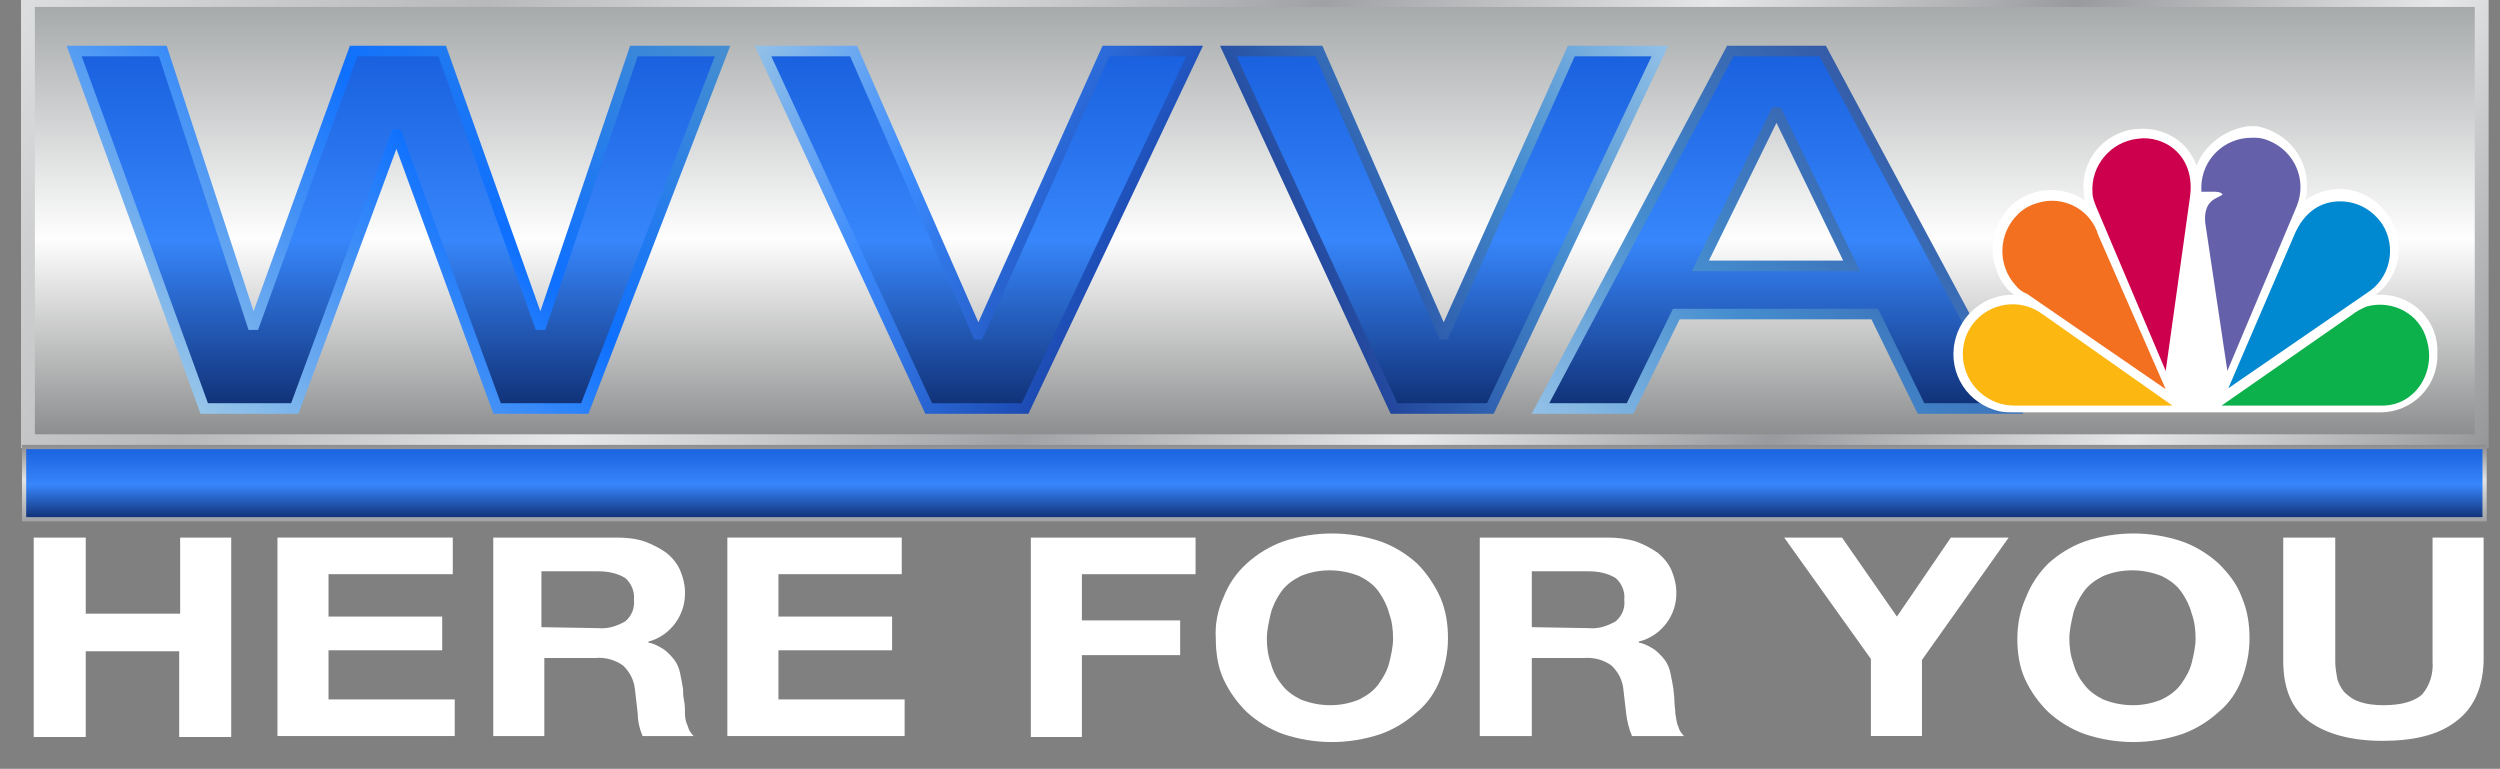 <?xml version="1.0" encoding="utf-8"?>
<!-- Generator: Adobe Illustrator 25.4.1, SVG Export Plug-In . SVG Version: 6.00 Build 0)  -->
<!DOCTYPE svg PUBLIC "-//W3C//DTD SVG 1.1//EN" "http://www.w3.org/Graphics/SVG/1.1/DTD/svg11.dtd">
<svg version="1.1" id="Layer_1" xmlns:x="http://ns.adobe.com/Extensibility/1.0/" xmlns:i="http://ns.adobe.com/AdobeIllustrator/10.0/" xmlns:graph="http://ns.adobe.com/Graphs/1.0/"
	 xmlns="http://www.w3.org/2000/svg" xmlns:xlink="http://www.w3.org/1999/xlink" x="0px" y="0px" viewBox="0 0 259.5 79.8"
	 style="enable-background:new 0 0 259.5 79.8;" xml:space="preserve">
<rect x="0" y="0" width="259.5" height="79.8" fill="#808080" stroke="none"/>
<style type="text/css">
	
		.st0{fill:url(#SVGID_1_);stroke:url(#SVGID_00000016778972504139513630000008043312373357865088_);stroke-width:1.44;stroke-miterlimit:10;}
	
		.st1{fill:url(#SVGID_00000132074440158641577270000001985720299364846015_);stroke:url(#SVGID_00000074443101113854453920000014333574165530977451_);stroke-width:0.44;stroke-miterlimit:10;}
	.st2{fill:#FFFFFF;}
	
		.st3{fill:url(#SVGID_00000152239923566493600900000008838312346855185289_);stroke:url(#SVGID_00000013179546007430964060000008262869695735036581_);stroke-width:1.1;stroke-miterlimit:10;}
	
		.st4{fill:url(#SVGID_00000085252479237013525580000013236046943075262631_);stroke:url(#SVGID_00000101819547058541579450000000806217301014387353_);stroke-width:1.1;stroke-miterlimit:10;}
	
		.st5{fill:url(#SVGID_00000101820502060380792130000001242334734452996511_);stroke:url(#SVGID_00000109027968089404326170000005092922209859783350_);stroke-width:1.1;stroke-miterlimit:10;}
	
		.st6{fill:url(#SVGID_00000103248449172945460820000003418810736753097630_);stroke:url(#SVGID_00000012461359492579853260000015482480060707127736_);stroke-width:1.1;stroke-miterlimit:10;}
	.st7{fill:#F37021;}
	.st8{fill:#CC004C;}
	.st9{fill:#6460AA;}
	.st10{fill:#0089D0;}
	.st11{fill:#0DB14B;}
	.st12{fill:#FCB711;}
</style>
<linearGradient id="SVGID_1_" gradientUnits="userSpaceOnUse" x1="130.244" y1="78.16" x2="130.244" y2="32.34" gradientTransform="matrix(1 0 0 -1 0 78.16)">
	<stop  offset="0" style="stop-color:#A4A7A8"/>
	<stop  offset="0.54" style="stop-color:#FEFEFE"/>
	<stop  offset="1" style="stop-color:#898A8B"/>
</linearGradient>
<linearGradient id="SVGID_00000044173004585868880750000008993177182831396752_" gradientUnits="userSpaceOnUse" x1="227.299" y1="-12.71" x2="33.19" y2="123.21" gradientTransform="matrix(1 0 0 -1 0 78.16)">
	<stop  offset="0" style="stop-color:#959698"/>
	<stop  offset="0.13" style="stop-color:#E6E7E8"/>
	<stop  offset="0.26" style="stop-color:#989A9D"/>
	<stop  offset="0.39" style="stop-color:#E6E7E8"/>
	<stop  offset="0.53" style="stop-color:#9FA1A4"/>
	<stop  offset="0.69" style="stop-color:#E6E7E8"/>
	<stop  offset="0.83" style="stop-color:#B7B9BB"/>
	<stop  offset="1" style="stop-color:#DDDEDF"/>
</linearGradient>
<rect x="2.9" style="fill:url(#SVGID_1_);stroke:url(#SVGID_00000044173004585868880750000008993177182831396752_);stroke-width:1.44;stroke-miterlimit:10;" width="254.7" height="45.8"/>
<linearGradient id="SVGID_00000103985137589820927320000010130164886889438909_" gradientUnits="userSpaceOnUse" x1="130.244" y1="31.78" x2="130.244" y2="24.33" gradientTransform="matrix(1 0 0 -1 0 78.16)">
	<stop  offset="0" style="stop-color:#1960DE"/>
	<stop  offset="0.53" style="stop-color:#3786FB"/>
	<stop  offset="1" style="stop-color:#103075"/>
</linearGradient>
<linearGradient id="SVGID_00000080911375636257606300000000404349482586044818_" gradientUnits="userSpaceOnUse" x1="130.244" y1="24.11" x2="130.244" y2="32" gradientTransform="matrix(1 0 0 -1 0 78.16)">
	<stop  offset="0" style="stop-color:#A1A3A6"/>
	<stop  offset="0.54" style="stop-color:#E2E3E4"/>
	<stop  offset="1" style="stop-color:#8C8C8E"/>
</linearGradient>
<rect x="2.5" y="46.4" style="fill:url(#SVGID_00000103985137589820927320000010130164886889438909_);stroke:url(#SVGID_00000080911375636257606300000000404349482586044818_);stroke-width:0.44;stroke-miterlimit:10;" width="255.4" height="7.5"/>
<path class="st2" d="M8.9,55.8v7.9h9.8v-7.9h5.3v20.7h-5.4v-8.9H8.9v8.9H3.5V55.8H8.9z"/>
<path class="st2" d="M47,55.8v3.8H34.1v4.4h11.8v3.5H34.1v5.1h13.1v3.8H28.8V55.8H47z"/>
<path class="st2" d="M64,55.8c1,0,2,0.1,2.9,0.4c0.8,0.3,1.6,0.7,2.3,1.2c0.6,0.5,1.1,1.1,1.4,1.8c0.3,0.7,0.5,1.5,0.5,2.2
	c0.1,2.4-1.5,4.6-3.8,5.2v0.1c0.6,0.1,1.1,0.4,1.6,0.7c0.4,0.3,0.8,0.7,1.1,1.1c0.3,0.4,0.5,0.9,0.6,1.4c0.1,0.5,0.2,1,0.3,1.6
	c0,0.3,0,0.7,0.1,1.2s0.1,0.9,0.1,1.4c0,0.4,0.1,0.9,0.3,1.3c0.1,0.4,0.3,0.7,0.6,1h-5.3c-0.3-0.7-0.5-1.5-0.5-2.3
	c-0.1-0.9-0.2-1.8-0.3-2.6c-0.1-0.9-0.5-1.7-1.2-2.4c-0.8-0.6-1.9-0.9-2.9-0.8h-5.3v8.1h-5.3V55.8H64z M62.1,65.2
	c1,0.1,1.9-0.2,2.8-0.7c0.7-0.6,1-1.4,0.9-2.3c0.1-0.8-0.3-1.7-0.9-2.2c-0.8-0.5-1.8-0.7-2.8-0.7h-5.9v5.8L62.1,65.2z"/>
<path class="st2" d="M93.6,55.8v3.8H80.8v4.4h11.8v3.5H80.8v5.1h13.1v3.8H75.5V55.8H93.6z"/>
<path class="st2" d="M124.1,55.8v3.8h-11.8v4.8h10.2V68h-10.2v8.5H107V55.8H124.1z"/>
<path class="st2" d="M127,62c0.5-1.3,1.3-2.5,2.4-3.5c1.1-1,2.4-1.8,3.8-2.3c3.3-1.1,6.8-1.1,10.1,0c1.4,0.5,2.7,1.3,3.8,2.3
	c1,1,1.8,2.2,2.4,3.5c0.6,1.4,0.8,2.8,0.8,4.3c0,1.4-0.3,2.9-0.8,4.2c-0.5,1.3-1.3,2.5-2.4,3.4c-1.1,1-2.4,1.8-3.8,2.3
	c-3.3,1.1-6.8,1.1-10.1,0c-1.4-0.5-2.7-1.3-3.8-2.3c-1-1-1.8-2.1-2.4-3.4c-0.6-1.3-0.8-2.8-0.8-4.2C126.1,64.8,126.4,63.3,127,62z
	 M131.9,68.8c0.2,0.8,0.6,1.6,1.1,2.2c0.5,0.7,1.2,1.2,2,1.6c2,0.8,4.2,0.8,6.1,0c0.8-0.4,1.5-0.9,2-1.6c0.5-0.7,0.9-1.4,1.1-2.2
	c0.2-0.8,0.4-1.7,0.4-2.5c0-0.9-0.1-1.8-0.4-2.6c-0.2-0.8-0.6-1.6-1.1-2.3c-0.5-0.7-1.2-1.2-2-1.6c-2-0.8-4.2-0.8-6.1,0
	c-0.8,0.4-1.5,0.9-2,1.6c-0.5,0.7-0.9,1.5-1.1,2.3c-0.2,0.9-0.4,1.7-0.4,2.6C131.5,67.1,131.6,68,131.9,68.8z"/>
<path class="st2" d="M166.8,55.8c1,0,2,0.1,3,0.4c0.8,0.3,1.6,0.7,2.3,1.2c0.6,0.5,1.1,1.1,1.4,1.8c0.3,0.7,0.5,1.5,0.5,2.2
	c0.1,2.4-1.5,4.6-3.9,5.2v0.1c0.6,0.1,1.1,0.4,1.6,0.7c0.4,0.3,0.8,0.7,1.1,1.1c0.3,0.4,0.5,0.9,0.6,1.4c0.1,0.5,0.2,1,0.3,1.6
	c0,0.3,0.1,0.7,0.1,1.2s0.1,0.9,0.1,1.4c0.1,0.4,0.1,0.9,0.3,1.3c0.1,0.4,0.3,0.7,0.6,1h-5.4c-0.3-0.7-0.5-1.5-0.6-2.3
	c-0.1-0.9-0.2-1.8-0.3-2.6c-0.1-0.9-0.5-1.7-1.2-2.4c-0.8-0.6-1.9-0.9-2.9-0.8h-5.4v8.1h-5.4V55.8H166.8z M164.9,65.2
	c1,0.1,1.9-0.2,2.8-0.7c0.7-0.6,1-1.4,0.9-2.3c0.1-0.8-0.3-1.7-0.9-2.2c-0.8-0.5-1.8-0.7-2.8-0.7h-5.9v5.8L164.9,65.2z"/>
<path class="st2" d="M185.2,55.8h6l5.7,8.2l5.6-8.2h6l-9,12.7v7.9h-5.3v-8L185.2,55.8z"/>
<path class="st2" d="M210.3,62c0.5-1.3,1.3-2.5,2.3-3.5c1.1-1,2.4-1.8,3.8-2.3c3.3-1.1,6.8-1.1,10.1,0c1.4,0.5,2.7,1.3,3.8,2.3
	c1,1,1.9,2.1,2.4,3.5c0.6,1.4,0.8,2.8,0.8,4.3c0,1.4-0.3,2.9-0.8,4.2c-0.5,1.3-1.3,2.5-2.4,3.4c-1.1,1-2.4,1.8-3.8,2.3
	c-3.3,1.1-6.8,1.1-10.1,0c-1.4-0.5-2.7-1.3-3.8-2.3c-1-1-1.8-2.1-2.4-3.4c-0.6-1.3-0.8-2.8-0.8-4.2C209.4,64.8,209.7,63.3,210.3,62z
	 M215.2,68.8c0.2,0.8,0.6,1.6,1.1,2.2c0.5,0.7,1.2,1.2,2,1.6c2,0.8,4.2,0.8,6.1,0c0.8-0.4,1.5-0.9,2-1.6c0.5-0.7,0.9-1.4,1.1-2.2
	c0.2-0.8,0.4-1.7,0.4-2.5c0-0.9-0.1-1.8-0.4-2.6c-0.2-0.8-0.6-1.6-1.1-2.3c-0.5-0.7-1.2-1.2-2-1.6c-2-0.8-4.2-0.8-6.1,0
	c-0.8,0.4-1.5,0.9-2,1.6c-0.5,0.7-0.9,1.5-1.1,2.3c-0.2,0.9-0.4,1.7-0.4,2.6C214.8,67.1,214.9,68,215.2,68.8L215.2,68.8z"/>
<path class="st2" d="M254.9,74.9c-1.8,1.4-4.4,2-7.6,2s-5.8-0.7-7.6-2c-1.8-1.3-2.7-3.4-2.7-6.3V55.8h5.4v12.9
	c0,0.6,0.1,1.1,0.2,1.7c0.1,0.5,0.4,1,0.7,1.4c0.4,0.4,0.9,0.8,1.5,1c0.8,0.3,1.7,0.4,2.6,0.4c1.9,0,3.2-0.4,4-1.1
	c0.8-0.9,1.2-2.2,1.1-3.4V55.8h5.3v12.9C257.7,71.5,256.7,73.6,254.9,74.9z"/>
<linearGradient id="SVGID_00000172398350523413753150000007393062447981741236_" gradientUnits="userSpaceOnUse" x1="41.314" y1="72.88" x2="41.314" y2="35.78" gradientTransform="matrix(1 0 0 -1 0 78.16)">
	<stop  offset="0" style="stop-color:#1960DE"/>
	<stop  offset="0.53" style="stop-color:#3786FB"/>
	<stop  offset="1" style="stop-color:#103075"/>
</linearGradient>
<linearGradient id="SVGID_00000013887942066509732930000018106866109325592986_" gradientUnits="userSpaceOnUse" x1="17.877" y1="38.207" x2="64.429" y2="84.76" gradientTransform="matrix(1 0 0 -1 0 78.16)">
	<stop  offset="0" style="stop-color:#98C6E8"/>
	<stop  offset="0.54" style="stop-color:#0E70FF"/>
	<stop  offset="1" style="stop-color:#468ED0"/>
</linearGradient>
<path style="fill:url(#SVGID_00000172398350523413753150000007393062447981741236_);stroke:url(#SVGID_00000013887942066509732930000018106866109325592986_);stroke-width:1.1;stroke-miterlimit:10;" d="
	M7.7,5.3h9.2l9.3,28.4h0.2L36.7,5.3h9.2L56,33.7h0.2l9.6-28.4H75L60.7,42.4h-9.1L41.2,14h-0.1L30.6,42.4h-9.4L7.7,5.3z"/>
<linearGradient id="SVGID_00000064344867908194739530000011789928289997603207_" gradientUnits="userSpaceOnUse" x1="101.639" y1="72.88" x2="101.639" y2="35.78" gradientTransform="matrix(1 0 0 -1 0 78.16)">
	<stop  offset="0" style="stop-color:#1960DE"/>
	<stop  offset="0.53" style="stop-color:#3786FB"/>
	<stop  offset="1" style="stop-color:#103075"/>
</linearGradient>
<linearGradient id="SVGID_00000126310487960699532740000001841044285052384398_" gradientUnits="userSpaceOnUse" x1="115.988" y1="51.166" x2="78.125" y2="73.028" gradientTransform="matrix(1 0 0 -1 0 78.16)">
	<stop  offset="0" style="stop-color:#1C4AB2"/>
	<stop  offset="0.53" style="stop-color:#3A8AFE"/>
	<stop  offset="1" style="stop-color:#93C1E7"/>
</linearGradient>
<path style="fill:url(#SVGID_00000064344867908194739530000011789928289997603207_);stroke:url(#SVGID_00000126310487960699532740000001841044285052384398_);stroke-width:1.1;stroke-miterlimit:10;" d="
	M79.2,5.3h9.4l12.9,29.4h0.1l13.2-29.4h9.2l-17.6,37.1h-10L79.2,5.3z"/>
<linearGradient id="SVGID_00000135671176472346624690000015969012634558033337_" gradientUnits="userSpaceOnUse" x1="149.939" y1="72.88" x2="149.939" y2="35.78" gradientTransform="matrix(1 0 0 -1 0 78.16)">
	<stop  offset="0" style="stop-color:#1960DE"/>
	<stop  offset="0.53" style="stop-color:#3786FB"/>
	<stop  offset="1" style="stop-color:#103075"/>
</linearGradient>
<linearGradient id="SVGID_00000142877087001414158880000016740429998973930648_" gradientUnits="userSpaceOnUse" x1="135.238" y1="51.077" x2="173.41" y2="73.117" gradientTransform="matrix(1 0 0 -1 0 78.16)">
	<stop  offset="0" style="stop-color:#22469D"/>
	<stop  offset="0.54" style="stop-color:#458DCF"/>
	<stop  offset="1" style="stop-color:#93C1E7"/>
</linearGradient>
<path style="fill:url(#SVGID_00000135671176472346624690000015969012634558033337_);stroke:url(#SVGID_00000142877087001414158880000016740429998973930648_);stroke-width:1.1;stroke-miterlimit:10;" d="
	M127.5,5.3h9.4l12.9,29.4h0.1l13.2-29.4h9.2l-17.6,37.1h-10L127.5,5.3z"/>
<linearGradient id="SVGID_00000065775552329192079970000016418854320766942895_" gradientUnits="userSpaceOnUse" x1="184.489" y1="72.88" x2="184.489" y2="35.78" gradientTransform="matrix(1 0 0 -1 0 78.16)">
	<stop  offset="0" style="stop-color:#1960DE"/>
	<stop  offset="0.53" style="stop-color:#3786FB"/>
	<stop  offset="1" style="stop-color:#103075"/>
</linearGradient>
<linearGradient id="SVGID_00000016077338748339427570000013350817424069282237_" gradientUnits="userSpaceOnUse" x1="201.676" y1="61.333" x2="167.263" y2="26.92" gradientTransform="matrix(1 0 0 -1 0 78.16)">
	<stop  offset="0" style="stop-color:#345BA8"/>
	<stop  offset="0.54" style="stop-color:#458DCF"/>
	<stop  offset="1" style="stop-color:#93C1E7"/>
</linearGradient>
<path style="fill:url(#SVGID_00000065775552329192079970000016418854320766942895_);stroke:url(#SVGID_00000016077338748339427570000013350817424069282237_);stroke-width:1.1;stroke-miterlimit:10;" d="
	M179.6,5.3h9.6l19.9,37.1h-9.7l-4.8-9.8H174l-4.8,9.8h-9.3L179.6,5.3z M176.5,27.6h15.7l-7.7-15.9h-0.2L176.5,27.6z"/>
<path id="path3113" class="st2" d="M228,17.2c-0.9-2.6-3.5-4.1-6.3-3.8c-3.3,0.3-5.8,3.3-5.4,6.6c0,0.3,0.1,0.6,0.1,0.8
	c-2.3-1.6-5.5-1.4-7.6,0.5c-3.5,3.5-1.6,8.2,0.3,9.3c-3-0.1-5.6,2-6.2,4.9c-0.7,3.3,1.4,6.5,4.7,7.2c0.5,0.1,1,0.1,1.5,0.1h38
	c3.3,0,6-2.7,5.9-6.1c0-0.2,0-0.4,0-0.6c-0.2-3.3-3-5.7-6.3-5.5c0,0,0,0-0.1,0c2.7-2,3.2-5.9,1.1-8.5c-0.2-0.2-0.4-0.5-0.6-0.7
	c-2.1-2.1-5.4-2.4-7.8-0.6c0.8-3.4-1.2-6.7-4.6-7.6c-0.1,0-0.3-0.1-0.4-0.1c-0.3,0-0.6,0-0.9,0C231.1,13.4,228.9,14.9,228,17.2"/>
<path id="path3115" class="st7" d="M209.5,22.2c-2.1,2-2.2,5.3-0.3,7.4c0.3,0.4,0.7,0.7,1.2,0.9l14.4,9.9l-7-16
	c-0.8-2.7-3.7-4.2-6.4-3.3C210.7,21.3,210,21.7,209.5,22.2"/>
<path id="path3117" class="st8" d="M221.9,14.4c-2.8,0.3-4.9,2.8-4.7,5.6c0,0.5,0.2,1,0.4,1.5l7.2,17l2.5-17.9
	C228,16.1,224.6,14,221.9,14.4"/>
<path id="path3119" class="st9" d="M228.5,19.9h1.4c0,0,0.7,0,0.8,0.3c-0.5,0.4-2,0.5-1.8,2.9l2.3,15.4l7.2-17.1
	c1.1-2.7-0.2-5.7-2.9-6.8c-0.5-0.2-0.9-0.3-1.4-0.3h-0.4c-2.8,0-5.1,2.2-5.2,5C228.5,19.6,228.5,19.8,228.5,19.9"/>
<path id="path3121" class="st10" d="M238.1,24.5l-6.8,15.8l14.4-9.9c2.4-1.5,3.1-4.7,1.6-7.1c-1-1.5-2.6-2.4-4.4-2.4
	C241.1,20.9,239.2,21.8,238.1,24.5"/>
<path id="path3123" class="st11" d="M244.1,32.7l-13.5,9.4h16.7c3.4,0,5.6-3.5,4.6-6.8c-0.7-2.7-3.5-4.2-6.2-3.5
	C245.2,32,244.6,32.3,244.1,32.7"/>
<path id="path3125" class="st12" d="M209.1,42.1h16.4L212,32.6c-2.3-1.7-5.5-1.2-7.2,1c-0.3,0.4-0.6,0.9-0.8,1.5
	c-0.9,2.8,0.6,5.7,3.3,6.7C207.9,42,208.5,42.1,209.1,42.1"/>
</svg>

